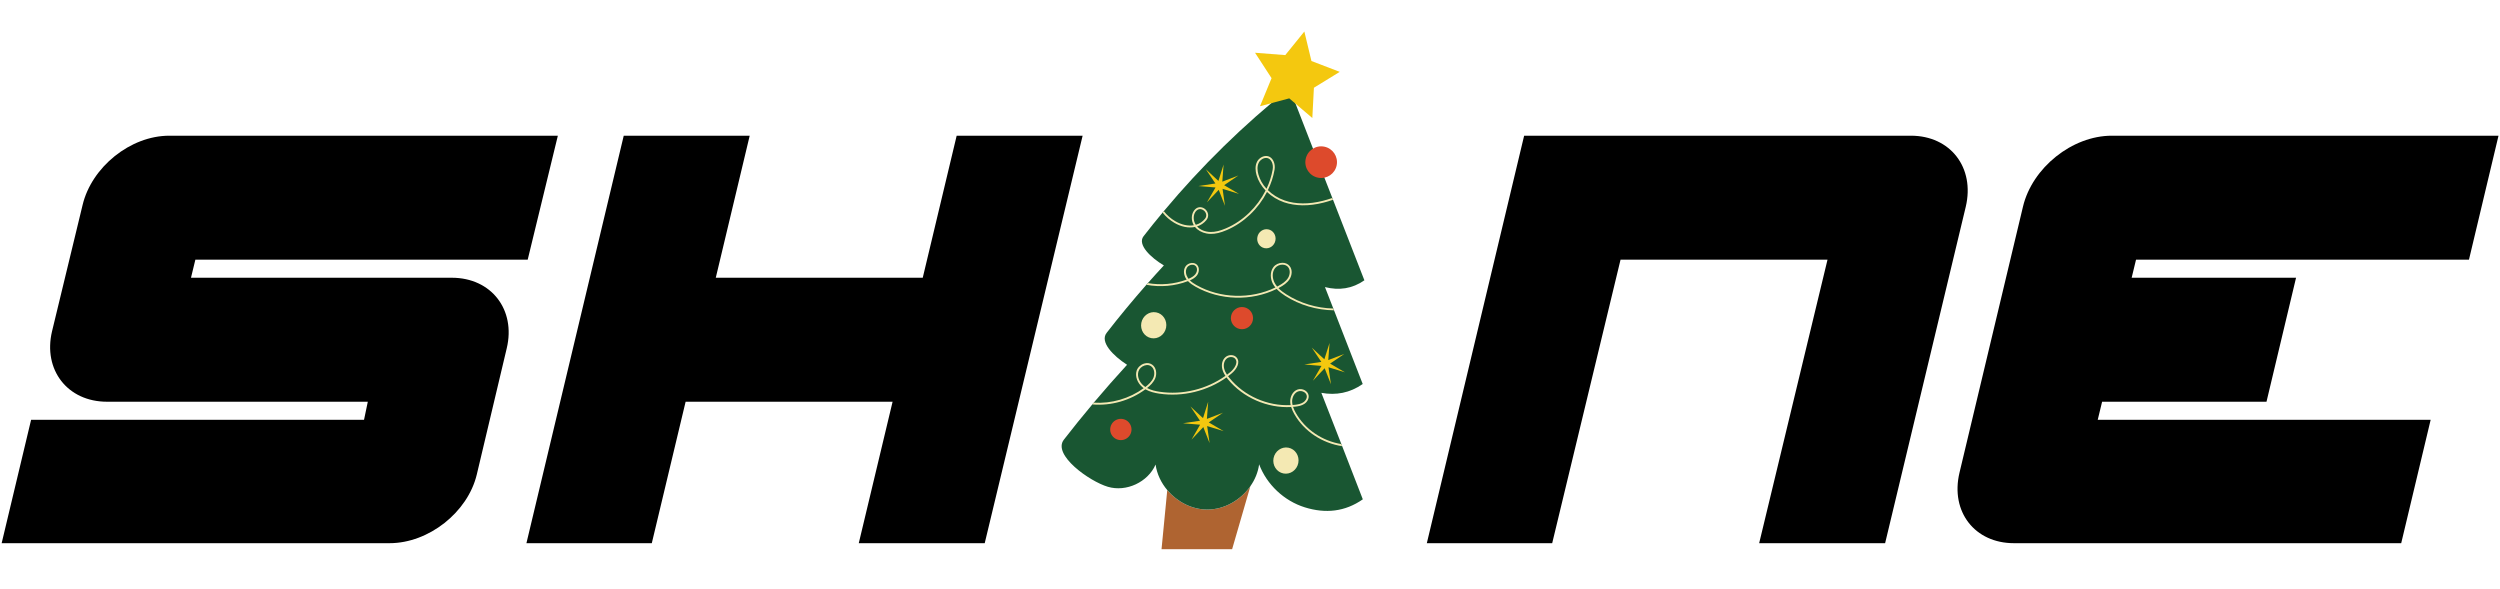 <svg xmlns="http://www.w3.org/2000/svg" fill="none" viewBox="0 0 615 145" height="145" width="615">
<path fill="black" d="M519.496 33.383H614.634L607.363 63.885H525.462L524.388 68.324H564.829L557.558 98.826H517.117L516.043 103.265H597.943L590.697 133.623H495.413C485.812 133.623 479.757 125.891 482.031 116.296L497.648 50.854C499.923 41.26 509.749 33.383 519.496 33.383Z"></path>
<path fill="black" d="M351 133.623L374.938 33.383H470.076C479.823 33.383 485.853 41.26 483.578 50.854L463.74 133.623H432.755L449.567 63.885H398.652L381.84 133.623H351Z"></path>
<path fill="black" d="M129.502 133.623L153.44 33.383H184.425L176.08 68.324H226.995L235.34 33.383H266.326L242.242 133.623H211.257L219.577 98.826H168.662L160.342 133.623H129.502Z"></path>
<path fill="black" d="M41.655 33.383H137.23L129.812 63.885H48.057L46.983 68.324H111.136C120.883 68.324 126.913 76.2 124.664 85.651L117.291 116.726C115.067 126.034 105.436 133.623 95.835 133.623C63.977 133.623 32.119 133.623 0.406 133.623L7.652 103.265H89.553L90.481 98.826H26.328C16.582 98.826 10.552 90.95 12.801 81.499L20.319 50.424C22.543 41.116 32.054 33.383 41.655 33.383Z"></path>
<path fill="#AF6431" d="M307.597 119.595L303.102 135.105L285.737 135.105L287.145 120.563C289.586 123.458 293.238 125.37 297.034 125.356C301.22 125.344 305.216 123.012 307.597 119.595Z"></path>
<path fill="#195632" d="M335.244 122.839C330.869 125.892 326.078 126.393 320.991 124.807C315.897 123.226 311.624 119.206 309.745 114.221C309.482 116.162 308.721 117.996 307.599 119.589C305.217 123.006 301.222 125.337 297.035 125.35C293.24 125.363 289.586 123.458 287.146 120.557C285.642 118.767 284.595 116.602 284.275 114.276C282.399 118.604 277.066 121.096 272.538 119.752C268.015 118.417 258.821 111.878 261.715 108.152C263.993 105.221 266.325 102.328 268.707 99.488C268.834 99.343 268.94 99.201 269.069 99.044C271.738 95.887 274.464 92.79 277.255 89.736C273.795 87.501 270.505 84.116 272.228 81.89C275.371 77.833 278.648 73.886 282.027 70.037C282.153 69.9 282.278 69.762 282.391 69.621C283.675 68.166 284.991 66.724 286.31 65.297C283.103 63.391 279.721 60.179 281.313 58.117C282.845 56.145 284.405 54.2 286.007 52.284C286.109 52.161 286.211 52.039 286.311 51.923C295.567 40.846 305.933 30.706 317.224 21.697C320.706 30.709 324.227 39.694 327.747 48.687C327.799 48.828 327.855 48.984 327.92 49.129C330.496 55.731 333.078 62.34 335.638 68.953C332.653 71.047 329.397 71.491 325.94 70.624C326.619 72.36 327.303 74.105 327.975 75.841C328.038 75.998 328.1 76.155 328.162 76.313C330.527 82.362 332.894 88.404 335.228 94.468C332.07 96.669 328.65 97.298 325.053 96.64C326.691 100.825 328.324 105.03 329.967 109.224C330.027 109.394 330.1 109.568 330.161 109.732L330.167 109.733C331.85 114.093 333.549 118.442 335.243 122.811L335.244 122.839Z"></path>
<path fill="#F4C80F" d="M322.615 15.011L329.576 17.677L323.222 21.584L322.833 29.029L317.157 24.195L309.961 26.131L312.805 19.231L308.742 12.977L316.177 13.555L320.87 7.756L322.615 15.011Z"></path>
<path fill="#DD4A2C" d="M328.828 40.635C328.419 42.743 326.382 44.127 324.268 43.717C322.154 43.307 320.777 41.271 321.188 39.156C321.596 37.047 323.634 35.663 325.748 36.073C327.855 36.482 329.238 38.52 328.828 40.635Z"></path>
<path fill="#F4C80F" d="M301.004 40.469L300.686 44.69L304.638 43.173L301.14 45.556L304.79 47.7L300.749 46.453L301.345 50.636L299.805 46.698L296.905 49.778L299.017 46.118L294.805 45.769L298.986 45.137L296.628 41.629L299.731 44.507L301.004 40.469Z"></path>
<path fill="#F4C80F" d="M297.215 98.825L296.897 103.046L300.849 101.529L297.357 103.913L301.001 106.056L296.96 104.809L297.554 108.998L296.015 105.061L293.115 108.14L295.228 104.474L291.016 104.124L295.196 103.5L292.839 99.984L295.942 102.863L297.215 98.825Z"></path>
<path fill="#F4C80F" d="M327.07 84.362L326.752 88.583L330.697 87.064L327.205 89.448L330.849 91.591L326.808 90.345L327.411 94.529L325.864 90.589L322.964 93.669L325.082 90.011L320.864 89.66L325.045 89.028L322.695 85.515L325.791 88.392L327.07 84.362Z"></path>
<path fill="#DD4A2C" d="M308.2 78.778C307.913 80.254 306.484 81.226 305.003 80.937C303.528 80.65 302.557 79.221 302.846 77.739C303.133 76.263 304.561 75.291 306.043 75.58C307.518 75.867 308.489 77.296 308.2 78.778Z"></path>
<path fill="#DD4A2C" d="M278.354 105.547C278.41 107.501 276.455 108.82 274.659 108.045C273.755 107.653 273.14 106.74 273.11 105.759C273.053 103.805 275.008 102.486 276.798 103.259C277.702 103.651 278.316 104.564 278.347 105.545L278.354 105.547Z"></path>
<path fill="#F4E9B3" d="M286.859 80.6C286.519 82.352 284.881 83.506 283.201 83.181C281.521 82.857 280.434 81.171 280.766 79.423C281.106 77.67 282.744 76.517 284.424 76.841C286.103 77.165 287.191 78.852 286.859 80.6Z"></path>
<path fill="#F4E9B3" d="M319.384 113.889C319.045 115.642 317.406 116.795 315.727 116.471C314.047 116.147 312.96 114.46 313.291 112.713C313.631 110.96 315.269 109.807 316.949 110.131C318.629 110.455 319.716 112.142 319.384 113.889Z"></path>
<path fill="#F4E9B3" d="M313.75 59.164C313.504 60.442 312.31 61.285 311.085 61.045C309.859 60.811 309.065 59.584 309.317 58.307C309.562 57.028 310.757 56.185 311.982 56.426C313.207 56.66 314.002 57.886 313.75 59.164Z"></path>
<path fill="#F4E9B3" d="M327.916 49.148C327.138 49.422 326.353 49.659 325.549 49.858C322.011 50.757 318.658 50.721 315.872 49.763C314.27 49.201 312.838 48.326 311.682 47.222C309.57 51.334 306.031 54.772 301.787 56.597C300.239 57.262 298.967 57.567 297.766 57.538C297.432 57.528 297.104 57.492 296.781 57.43C295.636 57.206 294.636 56.65 293.985 55.846C293.978 55.844 293.98 55.837 293.967 55.835C292.394 56.165 290.559 55.801 288.877 54.81C287.78 54.165 286.797 53.31 286.003 52.303C286.105 52.181 286.206 52.059 286.3 51.941C287.062 52.934 288.021 53.777 289.107 54.407C290.619 55.292 292.258 55.648 293.679 55.416C293.012 54.266 293.011 52.79 293.739 51.792C293.815 51.692 293.904 51.594 293.986 51.502C294.813 50.677 295.88 50.918 296.525 51.495C297.209 52.114 297.522 53.217 296.779 54.129C296.189 54.868 295.372 55.421 294.475 55.703C295.23 56.536 296.445 57.043 297.771 57.065C298.904 57.094 300.119 56.797 301.598 56.166C305.796 54.365 309.275 50.949 311.339 46.867C310.278 45.763 309.509 44.452 309.107 43.056C308.851 42.164 308.67 40.863 309.248 39.758C309.685 38.932 310.602 38.366 311.479 38.368C312.245 38.38 312.889 38.833 313.279 39.637C313.579 40.257 313.668 40.996 313.54 41.758C313.231 43.497 312.679 45.184 311.901 46.774C313.016 47.877 314.431 48.769 316.022 49.314C318.724 50.248 321.97 50.275 325.42 49.405C326.204 49.202 326.98 48.969 327.736 48.705C327.788 48.847 327.844 49.003 327.909 49.147L327.916 49.148ZM294.192 55.293C295.058 55.059 295.85 54.528 296.419 53.826C296.996 53.112 296.716 52.304 296.211 51.84C295.997 51.657 295.739 51.512 295.47 51.455C295.095 51.382 294.685 51.473 294.313 51.833C294.245 51.894 294.178 51.982 294.116 52.051C293.473 52.943 293.501 54.288 294.171 55.295C294.179 55.29 294.192 55.293 294.195 55.279L294.192 55.293ZM313.083 41.681C313.189 41.024 313.115 40.377 312.864 39.85C312.597 39.299 312.208 38.969 311.734 38.875C311.649 38.857 311.567 38.853 311.478 38.855C310.782 38.837 310.021 39.319 309.671 39.992C309.172 40.95 309.335 42.117 309.573 42.929C309.931 44.206 310.622 45.404 311.563 46.428C312.276 44.919 312.795 43.321 313.082 41.688L313.083 41.681Z"></path>
<path fill="#F4E9B3" d="M330.162 109.759C325.315 109.041 320.788 106.119 318.378 101.824C318.118 101.371 317.824 100.786 317.622 100.126C311.772 100.449 305.772 97.838 302.071 93.294C301.959 93.147 301.839 92.998 301.728 92.844C297.005 96.207 290.933 97.698 285.198 96.838C284.155 96.677 282.886 96.42 281.77 95.77C278.039 98.535 273.327 99.884 268.699 99.493C268.819 99.347 268.94 99.201 269.06 99.055C273.411 99.332 277.825 98.057 281.342 95.493C281.247 95.425 281.16 95.352 281.078 95.286C279.78 94.234 279.178 92.554 279.612 91.192C279.871 90.397 280.553 89.739 281.403 89.454C282.127 89.21 282.869 89.3 283.423 89.693C284.478 90.439 284.612 91.902 284.218 92.978C283.81 94.051 282.946 94.854 282.179 95.459C283.196 95.999 284.324 96.239 285.263 96.371C290.891 97.222 296.835 95.752 301.461 92.457C301.116 91.951 300.825 91.388 300.679 90.753C300.418 89.662 300.698 88.575 301.387 87.919C301.8 87.527 302.393 87.318 302.988 87.355C303.494 87.395 303.942 87.614 304.236 87.972C305.191 89.15 304.235 90.833 302.938 91.901C302.664 92.124 302.382 92.352 302.106 92.554C302.217 92.708 302.324 92.847 302.446 92.983C306.025 97.391 311.826 99.939 317.497 99.653C317.427 99.336 317.384 98.991 317.394 98.657C317.416 97.591 317.962 96.314 319.131 95.85C319.724 95.613 320.456 95.687 321.027 96.028C321.533 96.328 321.863 96.804 321.924 97.324C322.014 98.091 321.588 98.9 320.826 99.382C320.175 99.799 319.389 99.947 318.65 100.036C318.467 100.059 318.273 100.066 318.083 100.087C318.269 100.662 318.543 101.18 318.772 101.586C321.074 105.679 325.35 108.492 329.95 109.241C330.008 109.418 330.082 109.585 330.15 109.75L330.162 109.759ZM283.779 92.816C284.11 91.939 284 90.687 283.16 90.09C282.975 89.961 282.775 89.87 282.551 89.829C282.236 89.762 281.898 89.8 281.559 89.913C280.843 90.151 280.267 90.694 280.067 91.344C279.685 92.525 280.221 93.998 281.376 94.917C281.498 95.019 281.623 95.107 281.754 95.204C282.494 94.627 283.395 93.845 283.787 92.81L283.779 92.816ZM302.641 91.556C303.574 90.781 304.679 89.267 303.875 88.279C303.695 88.062 303.444 87.919 303.141 87.862C303.089 87.85 303.023 87.836 302.955 87.835C302.495 87.806 302.029 87.96 301.711 88.263C301.139 88.793 300.919 89.727 301.136 90.638C301.269 91.202 301.53 91.717 301.836 92.18C302.105 91.977 302.378 91.761 302.636 91.548L302.641 91.556ZM317.975 99.631C318.178 99.613 318.394 99.597 318.611 99.575C319.293 99.494 320.007 99.365 320.588 98.988C321.08 98.674 321.555 98.055 321.469 97.399C321.42 97.018 321.178 96.671 320.801 96.447C320.61 96.344 320.414 96.268 320.211 96.225C319.896 96.157 319.587 96.188 319.31 96.3C318.478 96.63 317.893 97.603 317.863 98.674C317.857 98.996 317.904 99.321 317.975 99.631Z"></path>
<path fill="#F4E9B3" d="M328.164 76.34C323.923 76.287 319.713 75.059 316.149 72.768C315.487 72.332 314.713 71.782 314.06 71.081C307.853 74.134 300.105 73.936 294.085 70.517C293.467 70.166 292.785 69.732 292.243 69.156C289.001 70.4 285.418 70.699 282.022 70.064C282.147 69.926 282.266 69.786 282.392 69.648C285.567 70.196 288.893 69.91 291.927 68.773C291.877 68.715 291.836 68.651 291.788 68.586C291.255 67.772 290.999 66.531 291.614 65.578C291.932 65.083 292.511 64.747 293.134 64.687C293.672 64.644 294.163 64.818 294.492 65.169C295.137 65.876 294.988 67.025 294.459 67.736C294.012 68.32 293.355 68.701 292.708 68.968C293.19 69.441 293.771 69.805 294.314 70.12C300.162 73.44 307.689 73.653 313.739 70.724C313.516 70.45 313.325 70.155 313.145 69.842C312.518 68.665 312.318 66.935 313.277 65.685C313.76 65.06 314.585 64.667 315.433 64.648C316.164 64.626 316.811 64.908 317.224 65.415C318.027 66.376 317.808 67.756 317.262 68.641C316.653 69.603 315.673 70.238 314.782 70.72C314.688 70.775 314.588 70.823 314.494 70.878C315.089 71.499 315.793 71.992 316.402 72.383C319.839 74.599 323.896 75.8 327.971 75.894C328.033 76.052 328.104 76.204 328.159 76.36L328.164 76.34ZM292.378 68.588C293.003 68.324 293.659 67.983 294.087 67.423C294.498 66.879 294.64 65.99 294.149 65.46C293.999 65.297 293.801 65.193 293.572 65.144C293.454 65.119 293.317 65.118 293.184 65.13C292.707 65.18 292.257 65.427 292.017 65.808C291.514 66.592 291.745 67.63 292.184 68.307C292.239 68.401 292.309 68.491 292.379 68.582L292.378 68.588ZM314.557 70.294C315.389 69.834 316.315 69.256 316.859 68.377C317.331 67.613 317.489 66.453 316.862 65.695C316.621 65.41 316.284 65.221 315.889 65.144C315.745 65.113 315.591 65.094 315.439 65.103C314.737 65.111 314.055 65.446 313.657 65.965C312.825 67.036 313.013 68.565 313.566 69.603C313.745 69.922 313.942 70.218 314.178 70.495C314.309 70.427 314.435 70.351 314.565 70.289L314.557 70.294Z"></path>
</svg>
